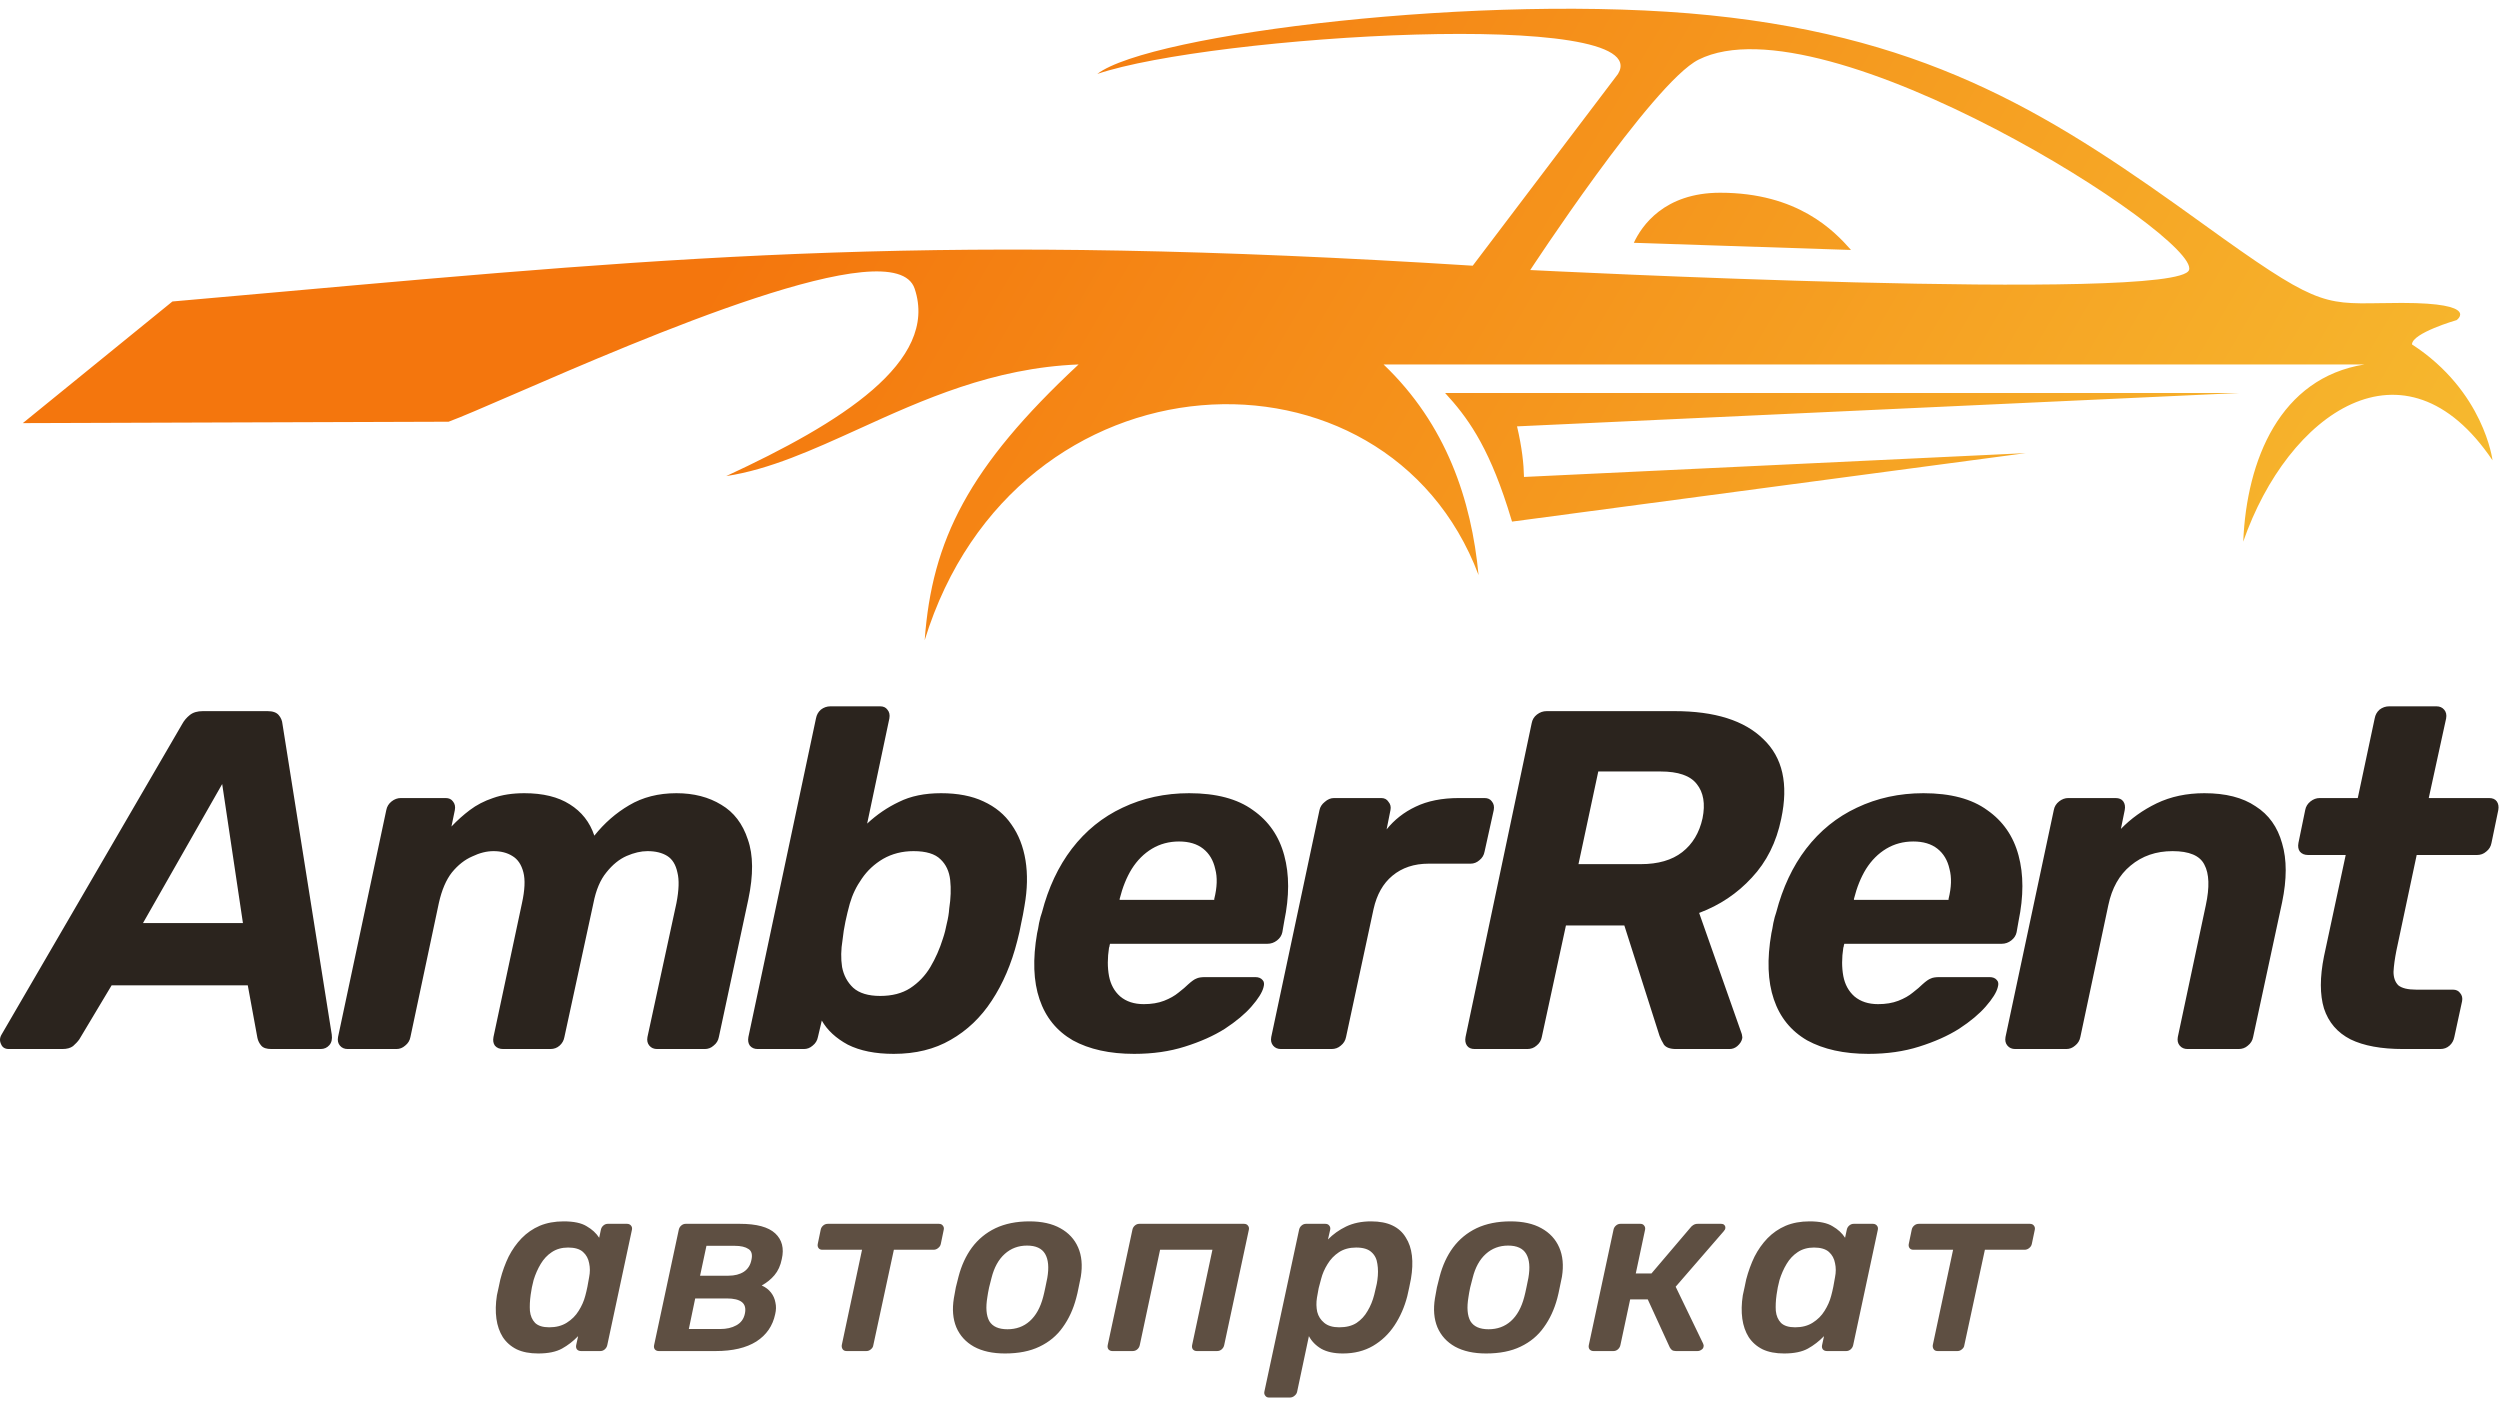 <?xml version="1.0" encoding="UTF-8"?> <svg xmlns="http://www.w3.org/2000/svg" width="64" height="36" viewBox="0 0 64 36" fill="none"> <path d="M0.226 26.855C0.127 26.855 0.061 26.814 0.028 26.732C-0.013 26.649 -0.009 26.567 0.04 26.485L4.662 18.539C4.711 18.448 4.777 18.37 4.86 18.304C4.942 18.238 5.053 18.205 5.193 18.205H6.849C6.981 18.205 7.076 18.238 7.133 18.304C7.191 18.37 7.224 18.448 7.232 18.539L8.493 26.485C8.509 26.6 8.489 26.69 8.431 26.756C8.373 26.822 8.299 26.855 8.209 26.855H6.948C6.825 26.855 6.738 26.827 6.689 26.769C6.639 26.711 6.606 26.645 6.59 26.571L6.343 25.224H2.858L2.03 26.608C1.989 26.666 1.935 26.723 1.869 26.781C1.803 26.83 1.713 26.855 1.597 26.855H0.226ZM3.661 23.63H6.219L5.688 20.071L3.661 23.63ZM8.901 26.855C8.818 26.855 8.752 26.827 8.703 26.769C8.654 26.711 8.637 26.637 8.654 26.547L9.889 20.738C9.906 20.648 9.951 20.574 10.025 20.516C10.099 20.458 10.178 20.43 10.26 20.43H11.409C11.492 20.43 11.553 20.458 11.595 20.516C11.644 20.574 11.661 20.648 11.644 20.738L11.557 21.159C11.706 21.002 11.862 20.862 12.027 20.738C12.2 20.607 12.398 20.504 12.62 20.43C12.851 20.347 13.119 20.306 13.423 20.306C13.901 20.306 14.288 20.401 14.585 20.59C14.89 20.78 15.1 21.047 15.215 21.393C15.471 21.072 15.767 20.813 16.105 20.615C16.451 20.409 16.855 20.306 17.316 20.306C17.761 20.306 18.144 20.405 18.465 20.602C18.787 20.792 19.013 21.089 19.145 21.492C19.285 21.888 19.289 22.398 19.157 23.025L18.403 26.547C18.387 26.637 18.342 26.711 18.267 26.769C18.202 26.827 18.127 26.855 18.045 26.855H16.822C16.739 26.855 16.673 26.827 16.624 26.769C16.575 26.711 16.558 26.637 16.575 26.547L17.316 23.123C17.382 22.786 17.39 22.522 17.341 22.333C17.299 22.135 17.213 21.995 17.081 21.912C16.949 21.83 16.78 21.789 16.575 21.789C16.41 21.789 16.233 21.83 16.043 21.912C15.854 21.995 15.681 22.135 15.524 22.333C15.368 22.522 15.256 22.786 15.191 23.123L14.449 26.547C14.433 26.637 14.391 26.711 14.325 26.769C14.26 26.827 14.181 26.855 14.091 26.855H12.88C12.789 26.855 12.719 26.827 12.67 26.769C12.628 26.711 12.616 26.637 12.633 26.547L13.362 23.123C13.436 22.786 13.448 22.522 13.399 22.333C13.349 22.135 13.255 21.995 13.114 21.912C12.983 21.83 12.822 21.789 12.633 21.789C12.46 21.789 12.278 21.834 12.089 21.925C11.899 22.007 11.726 22.143 11.57 22.333C11.421 22.522 11.31 22.782 11.236 23.111L10.507 26.547C10.491 26.637 10.445 26.711 10.371 26.769C10.305 26.827 10.231 26.855 10.149 26.855H8.901ZM22.879 26.979C22.409 26.979 22.018 26.901 21.705 26.744C21.4 26.579 21.178 26.373 21.038 26.126L20.939 26.547C20.922 26.637 20.877 26.711 20.803 26.769C20.737 26.827 20.663 26.855 20.581 26.855H19.394C19.312 26.855 19.246 26.827 19.197 26.769C19.155 26.711 19.143 26.637 19.159 26.547L20.889 18.391C20.906 18.3 20.947 18.226 21.013 18.168C21.087 18.11 21.169 18.082 21.26 18.082H22.533C22.615 18.082 22.677 18.11 22.718 18.168C22.768 18.226 22.784 18.3 22.768 18.391L22.199 21.084C22.446 20.854 22.718 20.668 23.015 20.528C23.311 20.38 23.67 20.306 24.09 20.306C24.518 20.306 24.881 20.376 25.177 20.516C25.482 20.656 25.721 20.854 25.894 21.109C26.075 21.365 26.195 21.669 26.253 22.024C26.31 22.378 26.302 22.765 26.228 23.185C26.203 23.342 26.174 23.494 26.141 23.642C26.116 23.782 26.084 23.931 26.042 24.087C25.894 24.672 25.676 25.183 25.387 25.62C25.107 26.048 24.757 26.381 24.337 26.62C23.925 26.86 23.439 26.979 22.879 26.979ZM22.533 25.496C22.838 25.496 23.093 25.43 23.299 25.298C23.513 25.158 23.686 24.977 23.818 24.755C23.95 24.532 24.057 24.289 24.139 24.026C24.181 23.902 24.213 23.774 24.238 23.642C24.271 23.511 24.292 23.383 24.3 23.259C24.341 22.996 24.349 22.753 24.325 22.53C24.3 22.308 24.218 22.131 24.078 21.999C23.938 21.859 23.707 21.789 23.386 21.789C23.097 21.789 22.838 21.855 22.607 21.987C22.385 22.118 22.203 22.287 22.063 22.493C21.923 22.691 21.82 22.905 21.754 23.136C21.713 23.284 21.676 23.436 21.643 23.593C21.61 23.75 21.585 23.906 21.569 24.063C21.528 24.31 21.524 24.54 21.557 24.755C21.598 24.969 21.693 25.146 21.841 25.286C21.997 25.426 22.228 25.496 22.533 25.496ZM29.034 26.979C28.408 26.979 27.885 26.863 27.465 26.633C27.053 26.394 26.768 26.044 26.612 25.582C26.455 25.121 26.435 24.557 26.55 23.89C26.567 23.824 26.583 23.737 26.6 23.63C26.624 23.515 26.649 23.424 26.674 23.358C26.838 22.724 27.094 22.18 27.44 21.727C27.794 21.266 28.227 20.916 28.737 20.677C29.256 20.43 29.825 20.306 30.443 20.306C31.135 20.306 31.678 20.45 32.074 20.738C32.478 21.019 32.745 21.406 32.877 21.9C33.009 22.386 33.009 22.946 32.877 23.581L32.828 23.865C32.811 23.947 32.766 24.017 32.692 24.075C32.618 24.133 32.535 24.161 32.445 24.161H28.416C28.416 24.17 28.412 24.186 28.404 24.211C28.404 24.227 28.4 24.244 28.391 24.26C28.35 24.524 28.35 24.767 28.391 24.989C28.433 25.203 28.527 25.377 28.676 25.508C28.832 25.64 29.034 25.706 29.281 25.706C29.479 25.706 29.652 25.677 29.8 25.62C29.948 25.562 30.072 25.492 30.171 25.41C30.278 25.327 30.36 25.257 30.418 25.199C30.509 25.117 30.579 25.068 30.628 25.051C30.677 25.026 30.752 25.014 30.851 25.014H32.136C32.218 25.014 32.28 25.039 32.321 25.088C32.362 25.129 32.37 25.191 32.346 25.274C32.313 25.405 32.21 25.57 32.037 25.768C31.872 25.957 31.645 26.147 31.357 26.336C31.069 26.518 30.727 26.67 30.331 26.794C29.944 26.917 29.512 26.979 29.034 26.979ZM28.663 23.037H31.085V23.012C31.159 22.716 31.168 22.46 31.11 22.246C31.061 22.024 30.958 21.851 30.801 21.727C30.645 21.604 30.439 21.542 30.183 21.542C29.928 21.542 29.697 21.604 29.491 21.727C29.285 21.851 29.112 22.024 28.972 22.246C28.84 22.46 28.737 22.716 28.663 23.012V23.037ZM32.791 26.855C32.708 26.855 32.642 26.827 32.593 26.769C32.544 26.711 32.527 26.637 32.544 26.547L33.779 20.738C33.796 20.656 33.841 20.586 33.915 20.528C33.989 20.462 34.068 20.43 34.15 20.43H35.361C35.443 20.43 35.505 20.462 35.546 20.528C35.596 20.586 35.612 20.656 35.596 20.738L35.497 21.233C35.695 20.986 35.942 20.792 36.238 20.652C36.543 20.504 36.914 20.43 37.35 20.43H38.005C38.088 20.43 38.15 20.458 38.191 20.516C38.24 20.574 38.257 20.648 38.24 20.738L38.005 21.801C37.989 21.892 37.944 21.966 37.87 22.024C37.804 22.081 37.73 22.11 37.647 22.11H36.572C36.201 22.11 35.892 22.213 35.645 22.419C35.406 22.617 35.246 22.901 35.163 23.272L34.459 26.547C34.442 26.637 34.397 26.711 34.323 26.769C34.257 26.827 34.179 26.855 34.088 26.855H32.791ZM37.752 26.855C37.662 26.855 37.596 26.827 37.555 26.769C37.514 26.711 37.501 26.637 37.518 26.547L39.211 18.514C39.227 18.424 39.272 18.349 39.346 18.292C39.421 18.234 39.503 18.205 39.594 18.205H42.868C43.898 18.205 44.656 18.444 45.142 18.922C45.636 19.392 45.789 20.071 45.599 20.961C45.476 21.562 45.224 22.065 44.846 22.468C44.475 22.872 44.026 23.173 43.498 23.371L44.586 26.46C44.594 26.485 44.598 26.505 44.598 26.521C44.606 26.538 44.606 26.563 44.598 26.596C44.582 26.662 44.541 26.723 44.475 26.781C44.417 26.83 44.351 26.855 44.277 26.855H42.906C42.757 26.855 42.654 26.818 42.597 26.744C42.547 26.662 42.51 26.587 42.485 26.521L41.583 23.692H40.088L39.47 26.547C39.454 26.637 39.408 26.711 39.334 26.769C39.268 26.827 39.19 26.855 39.099 26.855H37.752ZM40.409 22.122H42.003C42.448 22.122 42.802 22.02 43.066 21.814C43.33 21.608 43.503 21.319 43.585 20.948C43.659 20.578 43.61 20.285 43.437 20.071C43.272 19.857 42.963 19.75 42.51 19.75H40.916L40.409 22.122ZM47.832 26.979C47.205 26.979 46.682 26.863 46.262 26.633C45.85 26.394 45.566 26.044 45.41 25.582C45.253 25.121 45.232 24.557 45.348 23.89C45.364 23.824 45.38 23.737 45.397 23.63C45.422 23.515 45.446 23.424 45.471 23.358C45.636 22.724 45.891 22.18 46.237 21.727C46.592 21.266 47.024 20.916 47.535 20.677C48.054 20.43 48.623 20.306 49.24 20.306C49.932 20.306 50.476 20.45 50.871 20.738C51.275 21.019 51.543 21.406 51.675 21.9C51.806 22.386 51.806 22.946 51.675 23.581L51.625 23.865C51.608 23.947 51.563 24.017 51.489 24.075C51.415 24.133 51.333 24.161 51.242 24.161H47.214C47.214 24.17 47.209 24.186 47.201 24.211C47.201 24.227 47.197 24.244 47.189 24.26C47.148 24.524 47.148 24.767 47.189 24.989C47.23 25.203 47.325 25.377 47.473 25.508C47.63 25.64 47.832 25.706 48.079 25.706C48.276 25.706 48.449 25.677 48.597 25.62C48.746 25.562 48.87 25.492 48.968 25.41C49.075 25.327 49.158 25.257 49.215 25.199C49.306 25.117 49.376 25.068 49.426 25.051C49.475 25.026 49.549 25.014 49.648 25.014H50.933C51.016 25.014 51.077 25.039 51.118 25.088C51.16 25.129 51.168 25.191 51.143 25.274C51.111 25.405 51.007 25.57 50.834 25.768C50.669 25.957 50.443 26.147 50.154 26.336C49.866 26.518 49.524 26.67 49.129 26.794C48.742 26.917 48.309 26.979 47.832 26.979ZM47.461 23.037H49.883V23.012C49.957 22.716 49.965 22.46 49.907 22.246C49.858 22.024 49.755 21.851 49.598 21.727C49.442 21.604 49.236 21.542 48.98 21.542C48.725 21.542 48.495 21.604 48.289 21.727C48.083 21.851 47.91 22.024 47.77 22.246C47.638 22.46 47.535 22.716 47.461 23.012V23.037ZM51.588 26.855C51.506 26.855 51.44 26.827 51.391 26.769C51.341 26.711 51.325 26.637 51.341 26.547L52.577 20.738C52.593 20.648 52.639 20.574 52.713 20.516C52.787 20.458 52.865 20.43 52.947 20.43H54.158C54.249 20.43 54.315 20.458 54.356 20.516C54.397 20.574 54.41 20.648 54.393 20.738L54.295 21.22C54.55 20.957 54.854 20.738 55.209 20.566C55.571 20.392 55.979 20.306 56.432 20.306C56.976 20.306 57.413 20.417 57.742 20.64C58.08 20.854 58.306 21.171 58.422 21.591C58.545 22.003 58.545 22.506 58.422 23.099L57.68 26.547C57.664 26.637 57.618 26.711 57.544 26.769C57.479 26.827 57.4 26.855 57.309 26.855H56C55.917 26.855 55.852 26.827 55.802 26.769C55.752 26.711 55.736 26.637 55.752 26.547L56.469 23.173C56.568 22.712 56.556 22.366 56.432 22.135C56.317 21.904 56.045 21.789 55.617 21.789C55.196 21.789 54.838 21.912 54.542 22.16C54.253 22.398 54.064 22.736 53.973 23.173L53.257 26.547C53.24 26.637 53.195 26.711 53.121 26.769C53.055 26.827 52.98 26.855 52.898 26.855H51.588ZM61.521 26.855C60.961 26.855 60.512 26.773 60.174 26.608C59.836 26.435 59.61 26.172 59.494 25.817C59.387 25.463 59.387 25.018 59.494 24.483L60.05 21.888H59.087C58.996 21.888 58.926 21.859 58.877 21.801C58.835 21.744 58.823 21.669 58.84 21.579L59.013 20.738C59.029 20.648 59.075 20.574 59.149 20.516C59.223 20.458 59.301 20.43 59.383 20.43H60.359L60.792 18.391C60.808 18.3 60.85 18.226 60.915 18.168C60.99 18.11 61.072 18.082 61.163 18.082H62.374C62.456 18.082 62.522 18.11 62.571 18.168C62.621 18.226 62.637 18.3 62.621 18.391L62.176 20.43H63.721C63.811 20.43 63.877 20.458 63.918 20.516C63.959 20.574 63.972 20.648 63.956 20.738L63.782 21.579C63.766 21.669 63.721 21.744 63.647 21.801C63.581 21.859 63.502 21.888 63.412 21.888H61.867L61.348 24.334C61.307 24.54 61.282 24.722 61.274 24.878C61.274 25.026 61.315 25.142 61.397 25.224C61.488 25.298 61.64 25.335 61.855 25.335H62.794C62.876 25.335 62.938 25.364 62.979 25.422C63.029 25.48 63.045 25.549 63.029 25.632L62.831 26.547C62.814 26.637 62.773 26.711 62.707 26.769C62.642 26.827 62.563 26.855 62.473 26.855H61.521Z" fill="#2B241E"></path> <path d="M13.779 34.649C13.562 34.649 13.378 34.614 13.228 34.543C13.078 34.468 12.959 34.363 12.871 34.229C12.788 34.096 12.733 33.94 12.708 33.76C12.683 33.576 12.687 33.376 12.721 33.159C12.738 33.083 12.752 33.017 12.765 32.958C12.777 32.895 12.792 32.827 12.809 32.752C12.863 32.543 12.934 32.348 13.021 32.169C13.113 31.989 13.224 31.833 13.353 31.699C13.487 31.562 13.642 31.455 13.817 31.38C13.996 31.305 14.201 31.267 14.431 31.267C14.69 31.267 14.886 31.309 15.019 31.392C15.157 31.471 15.264 31.57 15.339 31.687L15.383 31.48C15.391 31.439 15.412 31.403 15.445 31.374C15.479 31.345 15.516 31.33 15.558 31.33H16.053C16.095 31.33 16.128 31.345 16.153 31.374C16.178 31.403 16.186 31.439 16.178 31.48L15.546 34.436C15.537 34.478 15.516 34.513 15.483 34.543C15.45 34.572 15.412 34.587 15.37 34.587H14.875C14.829 34.587 14.794 34.572 14.769 34.543C14.748 34.513 14.742 34.478 14.75 34.436L14.8 34.205C14.675 34.334 14.537 34.441 14.387 34.524C14.236 34.607 14.034 34.649 13.779 34.649ZM14.061 33.979C14.236 33.979 14.387 33.94 14.512 33.86C14.637 33.781 14.738 33.681 14.813 33.559C14.892 33.434 14.948 33.307 14.982 33.177C15.003 33.102 15.021 33.023 15.038 32.94C15.055 32.852 15.069 32.77 15.082 32.695C15.107 32.57 15.107 32.451 15.082 32.338C15.061 32.221 15.009 32.125 14.925 32.05C14.842 31.975 14.715 31.937 14.543 31.937C14.38 31.937 14.241 31.977 14.124 32.056C14.011 32.131 13.917 32.231 13.842 32.357C13.767 32.482 13.706 32.62 13.66 32.77C13.644 32.833 13.629 32.895 13.616 32.958C13.604 33.021 13.594 33.083 13.585 33.146C13.564 33.296 13.558 33.434 13.566 33.559C13.579 33.685 13.623 33.787 13.698 33.866C13.777 33.942 13.898 33.979 14.061 33.979ZM16.864 34.587C16.822 34.587 16.788 34.572 16.763 34.543C16.742 34.513 16.736 34.478 16.745 34.436L17.377 31.48C17.386 31.439 17.406 31.403 17.44 31.374C17.473 31.345 17.511 31.33 17.552 31.33H18.943C19.369 31.33 19.669 31.411 19.845 31.574C20.02 31.737 20.077 31.956 20.014 32.231C19.981 32.399 19.918 32.536 19.826 32.645C19.738 32.749 19.63 32.837 19.5 32.908C19.601 32.954 19.68 33.014 19.738 33.09C19.797 33.165 19.834 33.251 19.851 33.347C19.872 33.438 19.87 33.537 19.845 33.641C19.782 33.942 19.622 34.175 19.363 34.342C19.104 34.505 18.757 34.587 18.323 34.587H16.864ZM17.634 34.023H18.436C18.599 34.023 18.736 33.992 18.849 33.929C18.966 33.866 19.039 33.768 19.068 33.634C19.098 33.497 19.072 33.397 18.993 33.334C18.914 33.271 18.784 33.24 18.605 33.24H17.797L17.634 34.023ZM17.922 32.658H18.649C18.807 32.658 18.939 32.624 19.043 32.557C19.148 32.486 19.212 32.384 19.237 32.251C19.267 32.117 19.241 32.025 19.162 31.975C19.083 31.921 18.966 31.893 18.811 31.893H18.085L17.922 32.658ZM21.674 34.587C21.628 34.587 21.595 34.572 21.574 34.543C21.553 34.513 21.544 34.478 21.549 34.436L22.068 31.994H21.054C21.008 31.994 20.974 31.979 20.954 31.95C20.933 31.921 20.926 31.885 20.935 31.843L21.01 31.48C21.018 31.439 21.039 31.403 21.073 31.374C21.106 31.345 21.146 31.33 21.192 31.33H24.035C24.081 31.33 24.114 31.345 24.135 31.374C24.16 31.403 24.169 31.439 24.16 31.48L24.085 31.843C24.077 31.885 24.054 31.921 24.016 31.95C23.983 31.979 23.943 31.994 23.897 31.994H22.883L22.357 34.436C22.352 34.478 22.331 34.513 22.294 34.543C22.261 34.572 22.223 34.587 22.181 34.587H21.674ZM25.728 34.649C25.41 34.649 25.145 34.591 24.932 34.474C24.724 34.357 24.573 34.192 24.482 33.979C24.394 33.766 24.373 33.518 24.419 33.234C24.431 33.159 24.448 33.067 24.469 32.958C24.494 32.849 24.517 32.758 24.538 32.683C24.613 32.395 24.728 32.146 24.882 31.937C25.041 31.724 25.241 31.559 25.484 31.442C25.73 31.326 26.02 31.267 26.354 31.267C26.672 31.267 26.935 31.326 27.143 31.442C27.356 31.559 27.509 31.724 27.601 31.937C27.692 32.146 27.715 32.395 27.669 32.683C27.653 32.758 27.634 32.849 27.613 32.958C27.592 33.067 27.571 33.159 27.55 33.234C27.475 33.518 27.36 33.766 27.206 33.979C27.056 34.192 26.857 34.357 26.611 34.474C26.369 34.591 26.074 34.649 25.728 34.649ZM25.791 34.029C26.016 34.029 26.206 33.96 26.36 33.822C26.519 33.681 26.634 33.474 26.705 33.202C26.722 33.14 26.74 33.059 26.761 32.958C26.782 32.858 26.799 32.777 26.811 32.714C26.857 32.447 26.838 32.242 26.755 32.1C26.672 31.958 26.517 31.887 26.292 31.887C26.07 31.887 25.88 31.958 25.722 32.1C25.563 32.242 25.45 32.447 25.383 32.714C25.367 32.777 25.346 32.858 25.321 32.958C25.3 33.059 25.285 33.14 25.277 33.202C25.231 33.474 25.248 33.681 25.327 33.822C25.41 33.96 25.565 34.029 25.791 34.029ZM28.476 34.587C28.435 34.587 28.401 34.572 28.376 34.543C28.355 34.513 28.349 34.478 28.357 34.436L28.99 31.48C28.998 31.439 29.019 31.403 29.052 31.374C29.086 31.345 29.123 31.33 29.165 31.33H31.846C31.892 31.33 31.925 31.345 31.946 31.374C31.971 31.403 31.98 31.439 31.971 31.48L31.339 34.436C31.33 34.478 31.309 34.513 31.276 34.543C31.243 34.572 31.203 34.587 31.157 34.587H30.637C30.595 34.587 30.562 34.572 30.537 34.543C30.516 34.513 30.51 34.478 30.518 34.436L31.038 31.994H29.698L29.178 34.436C29.169 34.478 29.149 34.513 29.115 34.543C29.082 34.572 29.042 34.587 28.996 34.587H28.476ZM32.487 35.777C32.445 35.777 32.414 35.762 32.393 35.733C32.368 35.703 32.359 35.668 32.368 35.626L33.257 31.48C33.266 31.439 33.286 31.403 33.32 31.374C33.353 31.345 33.391 31.33 33.433 31.33H33.927C33.973 31.33 34.007 31.345 34.028 31.374C34.053 31.403 34.061 31.439 34.053 31.48L33.996 31.73C34.126 31.597 34.28 31.486 34.46 31.399C34.644 31.311 34.856 31.267 35.099 31.267C35.32 31.267 35.504 31.303 35.65 31.374C35.796 31.444 35.909 31.547 35.988 31.68C36.072 31.81 36.124 31.965 36.145 32.144C36.166 32.323 36.157 32.522 36.12 32.739C36.107 32.81 36.092 32.883 36.076 32.958C36.059 33.033 36.042 33.108 36.026 33.184C35.955 33.459 35.846 33.708 35.7 33.929C35.554 34.15 35.37 34.325 35.149 34.455C34.927 34.584 34.671 34.649 34.378 34.649C34.153 34.649 33.969 34.609 33.827 34.53C33.685 34.447 33.579 34.338 33.508 34.205L33.207 35.626C33.199 35.668 33.176 35.703 33.138 35.733C33.105 35.762 33.065 35.777 33.019 35.777H32.487ZM34.284 33.979C34.464 33.979 34.612 33.942 34.729 33.866C34.846 33.787 34.94 33.685 35.011 33.559C35.086 33.434 35.142 33.296 35.18 33.146C35.197 33.083 35.211 33.021 35.224 32.958C35.241 32.895 35.253 32.833 35.261 32.77C35.282 32.62 35.282 32.482 35.261 32.357C35.245 32.231 35.195 32.131 35.111 32.056C35.028 31.977 34.896 31.937 34.717 31.937C34.545 31.937 34.399 31.977 34.278 32.056C34.157 32.136 34.059 32.238 33.984 32.363C33.909 32.484 33.854 32.609 33.821 32.739C33.8 32.814 33.779 32.893 33.758 32.977C33.742 33.061 33.727 33.142 33.714 33.221C33.694 33.347 33.696 33.468 33.721 33.584C33.75 33.697 33.81 33.791 33.902 33.866C33.994 33.942 34.122 33.979 34.284 33.979ZM38.044 34.649C37.727 34.649 37.462 34.591 37.248 34.474C37.04 34.357 36.889 34.192 36.798 33.979C36.71 33.766 36.689 33.518 36.735 33.234C36.748 33.159 36.764 33.067 36.785 32.958C36.81 32.849 36.833 32.758 36.854 32.683C36.929 32.395 37.044 32.146 37.198 31.937C37.357 31.724 37.557 31.559 37.8 31.442C38.046 31.326 38.336 31.267 38.67 31.267C38.988 31.267 39.251 31.326 39.459 31.442C39.672 31.559 39.825 31.724 39.917 31.937C40.008 32.146 40.032 32.395 39.986 32.683C39.969 32.758 39.95 32.849 39.929 32.958C39.908 33.067 39.887 33.159 39.867 33.234C39.791 33.518 39.677 33.766 39.522 33.979C39.372 34.192 39.173 34.357 38.927 34.474C38.685 34.591 38.391 34.649 38.044 34.649ZM38.107 34.029C38.332 34.029 38.522 33.96 38.677 33.822C38.835 33.681 38.95 33.474 39.021 33.202C39.038 33.14 39.056 33.059 39.077 32.958C39.098 32.858 39.115 32.777 39.127 32.714C39.173 32.447 39.155 32.242 39.071 32.1C38.988 31.958 38.833 31.887 38.608 31.887C38.386 31.887 38.196 31.958 38.038 32.1C37.879 32.242 37.766 32.447 37.7 32.714C37.683 32.777 37.662 32.858 37.637 32.958C37.616 33.059 37.601 33.14 37.593 33.202C37.547 33.474 37.564 33.681 37.643 33.822C37.727 33.96 37.881 34.029 38.107 34.029ZM40.793 34.587C40.751 34.587 40.717 34.572 40.692 34.543C40.671 34.513 40.665 34.478 40.673 34.436L41.306 31.48C41.314 31.439 41.335 31.403 41.369 31.374C41.402 31.345 41.44 31.33 41.482 31.33H41.995C42.037 31.33 42.068 31.345 42.089 31.374C42.114 31.403 42.122 31.439 42.114 31.48L41.876 32.601H42.277L43.273 31.43C43.294 31.401 43.319 31.378 43.348 31.361C43.381 31.34 43.419 31.33 43.46 31.33H44.055C44.097 31.33 44.127 31.34 44.143 31.361C44.164 31.382 44.173 31.409 44.168 31.442C44.168 31.463 44.154 31.491 44.124 31.524L42.897 32.94L43.598 34.392C43.603 34.405 43.607 34.417 43.611 34.43C43.615 34.443 43.615 34.457 43.611 34.474C43.607 34.508 43.588 34.535 43.554 34.555C43.525 34.576 43.492 34.587 43.455 34.587H42.903C42.861 34.587 42.828 34.578 42.803 34.562C42.782 34.545 42.763 34.522 42.746 34.493L42.183 33.265H41.732L41.482 34.436C41.473 34.478 41.452 34.513 41.419 34.543C41.386 34.572 41.348 34.587 41.306 34.587H40.793ZM45.674 34.649C45.457 34.649 45.273 34.614 45.123 34.543C44.973 34.468 44.854 34.363 44.766 34.229C44.683 34.096 44.628 33.94 44.603 33.76C44.578 33.576 44.582 33.376 44.616 33.159C44.632 33.083 44.647 33.017 44.66 32.958C44.672 32.895 44.687 32.827 44.703 32.752C44.758 32.543 44.829 32.348 44.916 32.169C45.008 31.989 45.119 31.833 45.248 31.699C45.382 31.562 45.537 31.455 45.712 31.38C45.891 31.305 46.096 31.267 46.325 31.267C46.584 31.267 46.781 31.309 46.914 31.392C47.052 31.471 47.159 31.57 47.234 31.687L47.278 31.48C47.286 31.439 47.307 31.403 47.34 31.374C47.374 31.345 47.411 31.33 47.453 31.33H47.948C47.989 31.33 48.023 31.345 48.048 31.374C48.073 31.403 48.081 31.439 48.073 31.48L47.441 34.436C47.432 34.478 47.411 34.513 47.378 34.543C47.344 34.572 47.307 34.587 47.265 34.587H46.77C46.724 34.587 46.689 34.572 46.664 34.543C46.643 34.513 46.636 34.478 46.645 34.436L46.695 34.205C46.57 34.334 46.432 34.441 46.282 34.524C46.132 34.607 45.929 34.649 45.674 34.649ZM45.956 33.979C46.132 33.979 46.282 33.94 46.407 33.86C46.532 33.781 46.633 33.681 46.708 33.559C46.787 33.434 46.843 33.307 46.877 33.177C46.898 33.102 46.916 33.023 46.933 32.94C46.95 32.852 46.965 32.77 46.977 32.695C47.002 32.57 47.002 32.451 46.977 32.338C46.956 32.221 46.904 32.125 46.821 32.05C46.737 31.975 46.609 31.937 46.438 31.937C46.276 31.937 46.135 31.977 46.019 32.056C45.906 32.131 45.812 32.231 45.737 32.357C45.662 32.482 45.601 32.62 45.555 32.77C45.538 32.833 45.524 32.895 45.511 32.958C45.499 33.021 45.488 33.083 45.48 33.146C45.459 33.296 45.453 33.434 45.461 33.559C45.474 33.685 45.518 33.787 45.593 33.866C45.672 33.942 45.793 33.979 45.956 33.979ZM49.604 34.587C49.558 34.587 49.525 34.572 49.504 34.543C49.483 34.513 49.474 34.478 49.479 34.436L49.999 31.994H48.984C48.938 31.994 48.905 31.979 48.884 31.95C48.863 31.921 48.856 31.885 48.865 31.843L48.94 31.48C48.948 31.439 48.969 31.403 49.003 31.374C49.036 31.345 49.076 31.33 49.122 31.33H51.965C52.011 31.33 52.044 31.345 52.066 31.374C52.091 31.403 52.099 31.439 52.091 31.48L52.015 31.843C52.007 31.885 51.984 31.921 51.947 31.95C51.913 31.979 51.873 31.994 51.827 31.994H50.813L50.287 34.436C50.283 34.478 50.262 34.513 50.224 34.543C50.191 34.572 50.153 34.587 50.111 34.587H49.604Z" fill="#5E4F42"></path> <path fill-rule="evenodd" clip-rule="evenodd" d="M0.584 10.832L4.414 7.718C5.39 7.632 6.331 7.548 7.242 7.467L7.242 7.467C17.602 6.54 24.21 5.949 37.702 6.802L41.421 1.893C42.455 0.195 31 0.904 28.091 1.893C29.417 0.867 38.033 -0.195 43.777 0.391C49.522 0.977 52.652 3.029 56.408 5.74C59.244 7.787 59.452 7.784 60.918 7.761C61.089 7.758 61.278 7.755 61.489 7.755C63.515 7.755 62.889 8.195 62.889 8.195C62.889 8.195 61.747 8.524 61.747 8.817C63.595 10.017 63.809 11.785 63.809 11.785C61.563 8.451 58.566 10.58 57.427 13.866C57.513 11.771 58.369 9.675 60.532 9.33H35.419C37.027 10.865 37.669 12.8 37.851 14.721C35.494 8.457 25.992 8.842 23.672 16.389C23.857 13.825 24.795 11.953 27.612 9.33C25.425 9.416 23.624 10.234 21.979 10.983L21.979 10.983C20.798 11.519 19.698 12.02 18.591 12.188C21.53 10.827 24.041 9.257 23.415 7.389C22.905 5.869 16.479 8.653 13.164 10.089C12.404 10.418 11.808 10.676 11.484 10.796L0.584 10.832ZM43.483 1.527C42.305 2.117 39.101 7.022 39.175 6.913C39.175 6.913 55.745 7.755 56.039 6.913C56.334 6.071 46.699 -0.084 43.483 1.527ZM41.826 6.216L47.386 6.399C46.956 5.911 46.024 4.934 44.035 4.934C42.599 4.934 42.023 5.789 41.826 6.216ZM38.594 12.985C38.074 11.368 37.547 10.662 36.994 10.06H57.341L38.836 10.915C38.964 11.457 39.008 11.885 39.014 12.21L51.858 11.6L38.708 13.353H38.708L38.594 12.985Z" fill="url(#paint0_linear_263_1399)"></path> <defs> <linearGradient id="paint0_linear_263_1399" x1="22.302" y1="0.223" x2="66.272" y2="25.87" gradientUnits="userSpaceOnUse"> <stop stop-color="#F4760D"></stop> <stop offset="1" stop-color="#F7C836"></stop> </linearGradient> </defs> </svg> 